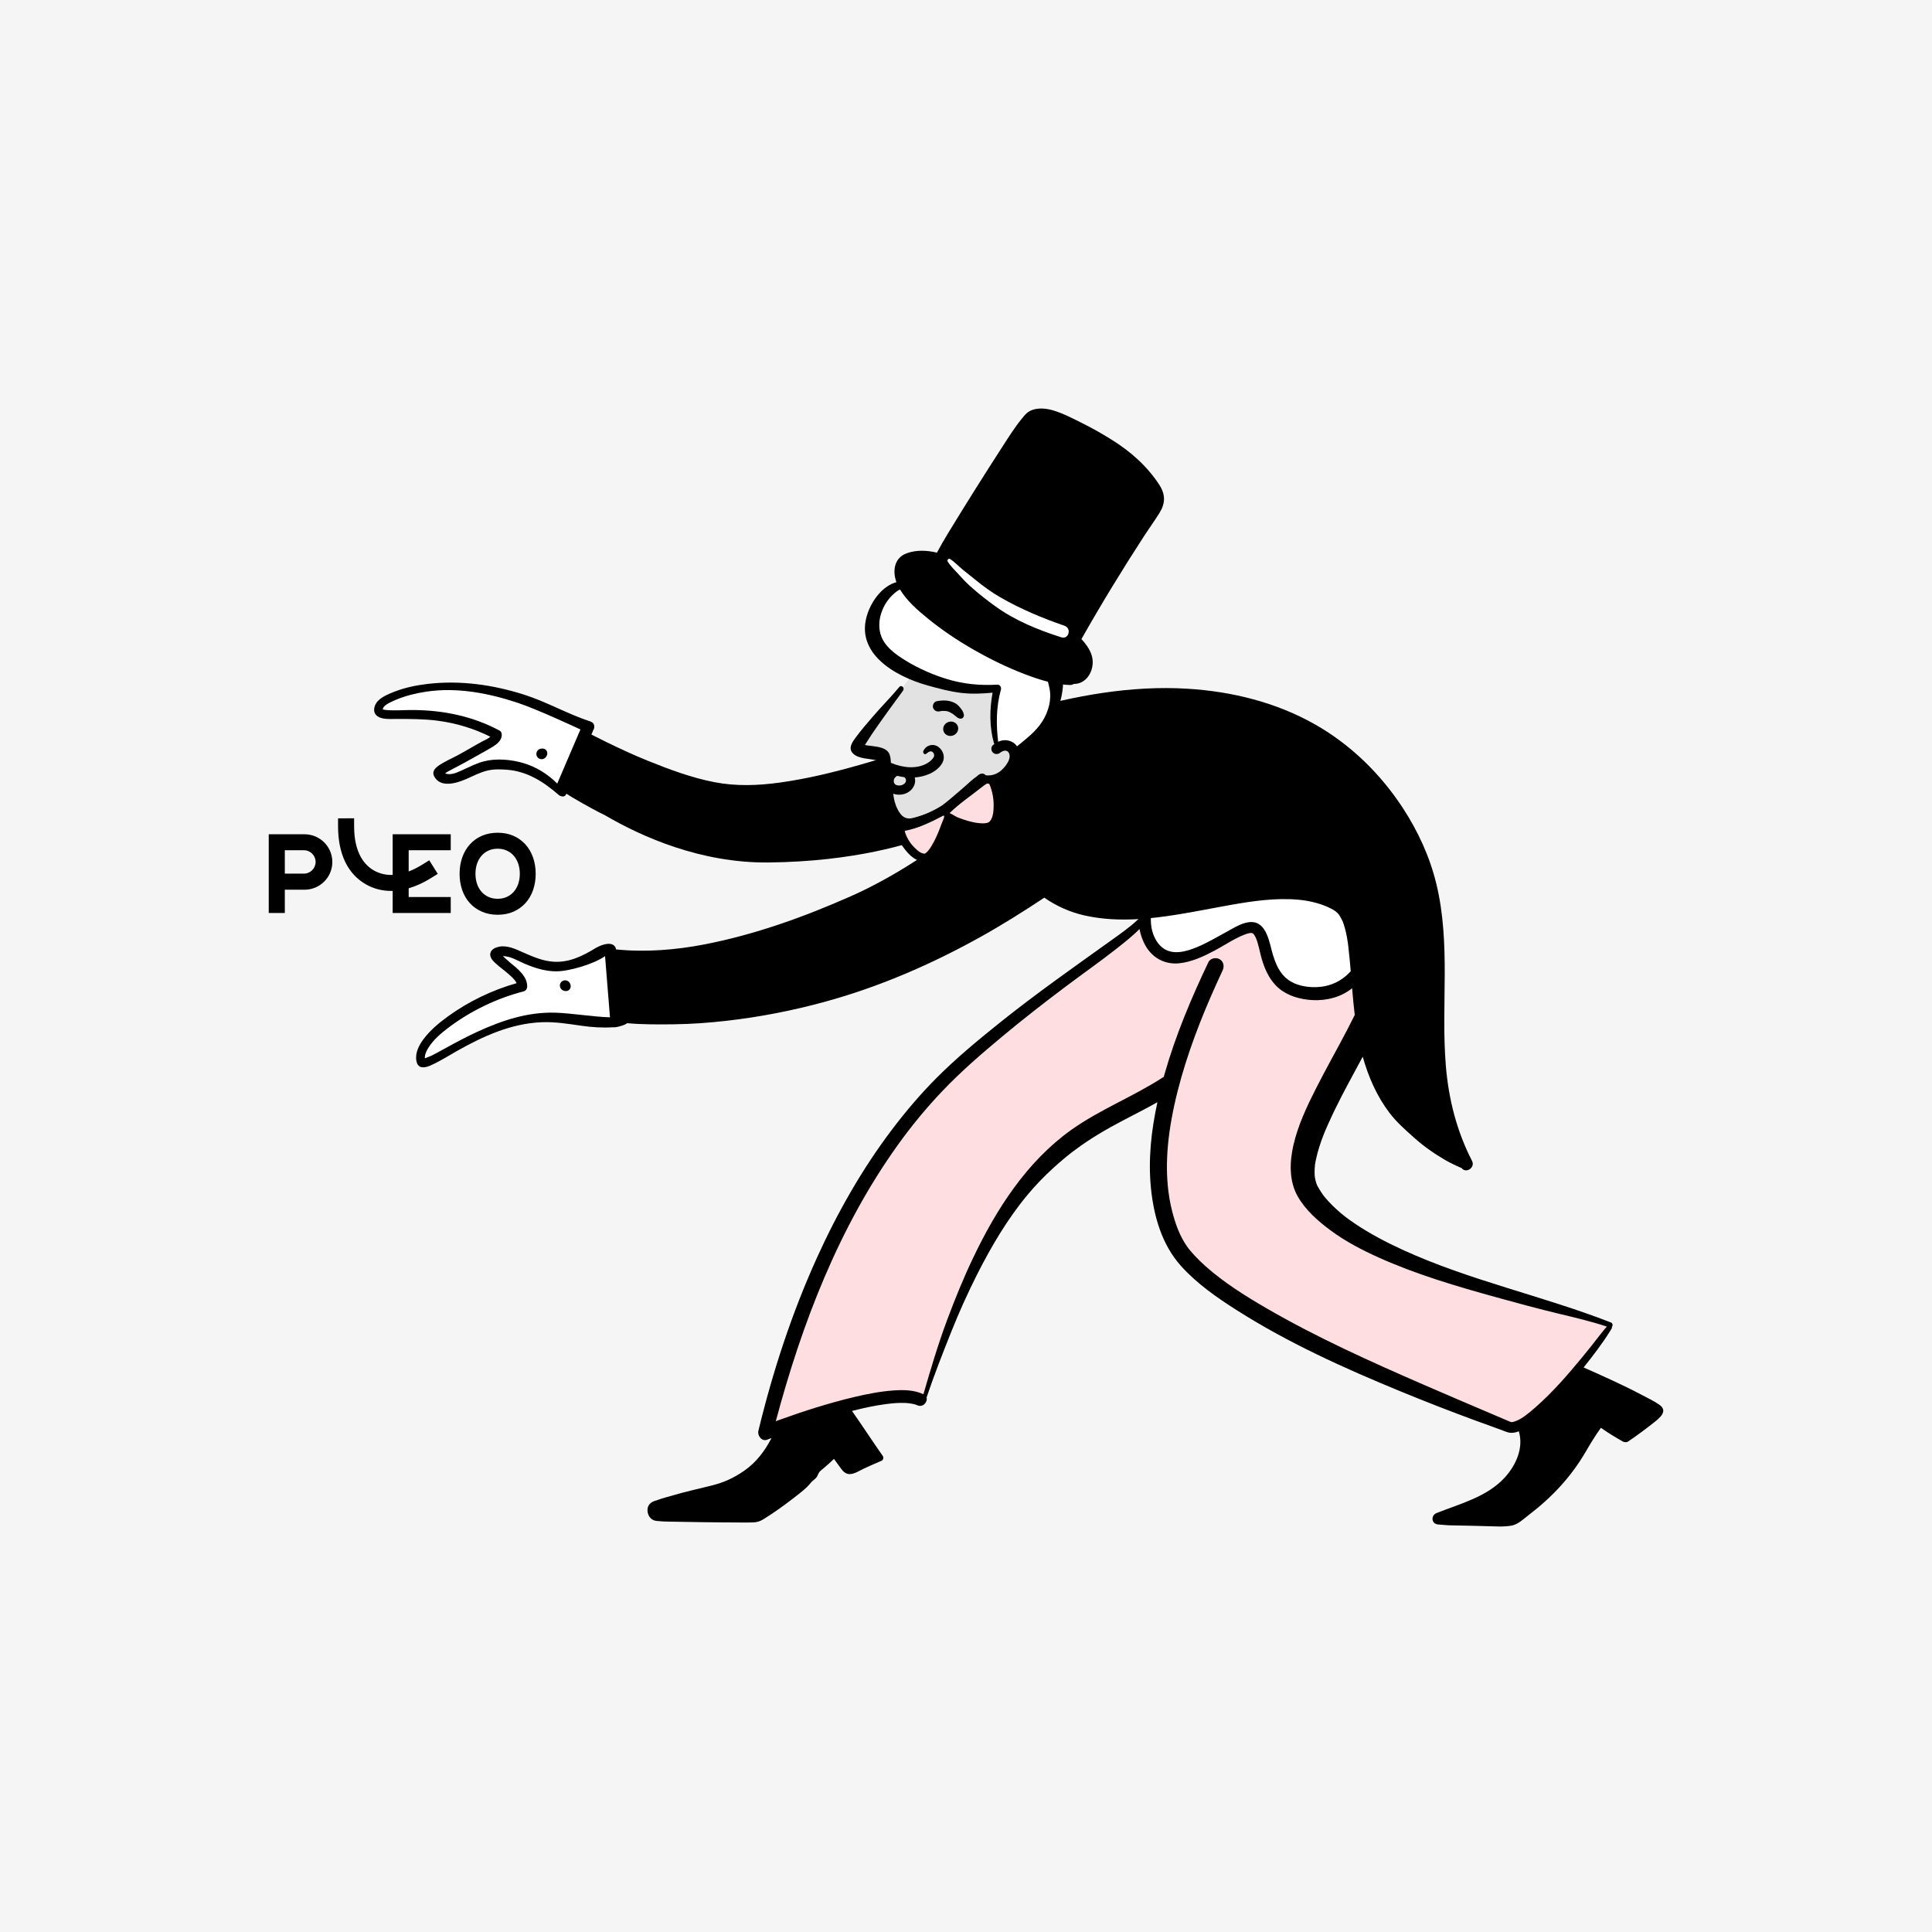 <svg width="532" height="532" viewBox="0 0 532 532" fill="none" xmlns="http://www.w3.org/2000/svg">
<rect width="532" height="532" fill="#F5F5F5"/>
<mask id="mask0_507_2366" style="mask-type:luminance" maskUnits="userSpaceOnUse" x="0" y="1" width="532" height="531">
<path d="M532 1.243H0V531.586H532V1.243Z" fill="white"/>
</mask>
<g mask="url(#mask0_507_2366)">
<mask id="mask1_507_2366" style="mask-type:luminance" maskUnits="userSpaceOnUse" x="0" y="1" width="532" height="531">
<path d="M532 1.243H0V531.586H532V1.243Z" fill="white"/>
</mask>
<g mask="url(#mask1_507_2366)">
<mask id="mask2_507_2366" style="mask-type:luminance" maskUnits="userSpaceOnUse" x="0" y="1" width="532" height="531">
<path d="M532 1.243H0V531.586H532V1.243Z" fill="white"/>
</mask>
<g mask="url(#mask2_507_2366)">
<path d="M322.877 240.198C319.873 254.082 296.88 267.954 277.491 281.565C258.103 295.178 235.164 320.223 222.875 356.702C210.587 393.181 211.54 393.251 211.54 393.251C211.54 393.251 244.348 384.199 254.452 385.288C264.283 355.071 268.206 325.879 309.276 305.149C316.376 301.066 322.793 298.153 322.793 298.153C322.793 298.153 303.434 343.907 347.128 363.235C390.821 382.564 419.75 394.029 419.75 394.029L443.36 364.781C443.36 364.781 378.805 350.441 369.794 339.007C360.782 327.574 353.136 320.496 377.44 283.471C401.744 246.448 373.617 238.825 373.617 238.825L322.877 240.198Z" fill="#FFDEE2"/>
<path d="M171.273 281.13C160.381 282.867 155.45 278.02 141.819 281.347C129.375 284.387 116.744 294.657 115.981 292.491C113.701 286.01 130.739 275 143.816 271.69C144.067 267.808 134.554 263.617 136.633 262.405C141.933 259.311 152.945 272.718 167.108 261.798" fill="white"/>
<path d="M154.88 272.636L154.937 272.679C155.163 272.809 155.405 272.875 155.666 272.875C155.928 272.875 156.171 272.809 156.397 272.679L156.409 272.673H154.996L155.089 272.715C155.203 272.764 155.313 272.824 155.431 272.858C155.554 272.891 155.682 272.905 155.808 272.907C155.937 272.909 156.057 272.895 156.191 272.86C156.413 272.797 156.605 272.685 156.768 272.523C156.931 272.36 157.043 272.168 157.106 271.947C157.118 271.89 157.126 271.831 157.13 271.771C157.15 271.712 157.157 271.653 157.153 271.594C157.153 271.59 157.152 271.587 157.152 271.587V271.567L157.15 271.559V271.555L157.102 271.195C157.089 271.136 157.065 271.081 157.032 271.028C157.012 270.972 156.988 270.917 156.961 270.864C156.959 270.86 156.959 270.856 156.957 270.852L156.912 270.764L157.051 271.839L157.061 271.818C157.13 271.563 157.13 271.306 157.061 271.052C156.992 270.807 156.869 270.596 156.69 270.415L156.643 270.361C156.46 270.18 156.246 270.055 156 269.986L155.613 269.936C155.352 269.936 155.106 270.002 154.88 270.133C154.712 270.223 154.574 270.349 154.472 270.505C154.344 270.646 154.258 270.811 154.212 270.999C154.152 271.193 154.144 271.385 154.187 271.577C154.195 271.771 154.252 271.949 154.358 272.115C154.488 272.335 154.662 272.507 154.88 272.636Z" fill="black"/>
<path d="M315.443 250.858C315.443 250.858 346.963 243.522 361.018 246.453C375.071 249.387 372.863 262.666 372.863 262.666C372.863 262.666 375.417 272.991 362.957 273.473C347.891 274.054 348.838 255.837 345.439 255.449C341.246 254.969 330.451 263.802 325.53 263.982C315.286 264.354 315.443 250.858 315.443 250.858Z" fill="white"/>
<path d="M456.947 386.83C455.456 385.774 453.737 384.977 452.126 384.125C449.474 382.723 446.791 381.403 444.064 380.151C441.419 378.937 438.773 377.729 436.107 376.569C436.093 376.563 436.08 376.559 436.066 376.555C438.622 373.347 441.158 370.069 443.311 366.61C443.514 366.283 443.649 366.042 443.743 365.907C443.875 365.723 443.899 365.539 443.849 365.38C444.156 365.047 444.134 364.37 443.567 364.149C424.724 356.798 404.778 352.639 386.338 344.194C381.733 342.084 377.214 339.728 373.018 336.887C371.03 335.541 369.714 334.548 367.928 332.913C367.209 332.255 366.515 331.571 365.855 330.856C365.507 330.478 365.167 330.095 364.839 329.699C364.723 329.56 364.609 329.417 364.496 329.274C364.454 329.207 364.142 328.782 364.095 328.714C363.594 327.991 363.148 327.239 362.727 326.467C362.678 326.377 362.56 326.062 362.547 326.029C362.507 325.921 362.466 325.811 362.431 325.702C362.287 325.249 362.187 324.795 362.091 324.333C362.073 324.248 362.055 324.049 362.046 323.929C362.05 323.99 362.055 324.076 362.067 324.231C362.05 323.986 362.022 323.745 362.008 323.5C361.981 322.999 361.981 322.496 362.002 321.992C362.02 321.556 362.069 321.123 362.105 320.686C362.107 320.647 362.107 320.637 362.109 320.606C362.116 320.57 362.12 320.555 362.132 320.506C362.207 320.145 362.26 319.779 362.334 319.417C362.835 317.022 363.606 314.672 364.499 312.394C364.621 312.084 364.747 311.777 364.871 311.467C364.885 311.436 364.914 311.364 364.943 311.293C365.201 310.694 365.47 310.1 365.737 309.505C366.323 308.201 366.918 306.902 367.543 305.616C369.955 300.657 372.635 295.833 375.244 290.976C376.802 296.526 379.126 301.867 382.637 306.473C384.578 309.019 387.035 311.178 389.426 313.31C392.031 315.637 394.923 317.666 397.943 319.421C399.406 320.269 400.923 320.98 402.473 321.644C403.646 323.224 406.312 321.548 405.334 319.648C401.108 311.434 398.872 302.568 398.124 293.393C397.442 285.053 397.793 276.699 397.821 268.348C397.849 259.993 397.497 251.577 395.526 243.424C393.723 235.962 390.497 228.939 386.306 222.519C380.144 213.079 371.896 205.013 362.05 199.439C351.356 193.385 339.18 190.392 326.962 189.648C311.499 188.706 295.801 191.552 281.004 195.851C278.847 196.479 276.7 197.145 274.558 197.833C274.077 197.987 273.924 198.42 273.994 198.808C269.464 200.545 264.916 202.568 260.272 204.636C260.016 203.926 259.344 203.422 258.384 203.763C251.315 206.266 244.138 208.497 236.928 210.559C229.659 212.641 222.282 214.443 214.785 215.483C208.705 216.327 202.727 216.546 196.676 215.371C190.472 214.166 184.436 211.92 178.59 209.57C170.574 206.348 162.881 202.284 155.183 198.381C154.498 198.032 153.891 199.053 154.576 199.415C154.741 199.501 154.906 199.588 155.07 199.674L155.352 215.42C154.688 214.987 154.022 214.56 153.341 214.155C152.347 213.565 151.111 215.042 152.066 215.802C155.476 218.508 159.468 220.71 163.289 222.794C164.378 223.387 165.484 223.951 166.598 224.497C176.774 230.451 192.996 237.676 211.573 237.494C235.253 237.263 250.944 232.274 257.264 229.819C257.286 229.809 257.311 229.803 257.331 229.791C259.366 228.998 260.413 228.475 260.413 228.475C260.413 228.475 258.24 231.771 253.932 235.864C247.628 240.007 241.105 243.777 234.19 246.834C221.294 252.533 207.872 257.361 193.992 260.05C186.008 261.595 177.739 262.247 169.623 261.434C169.608 261.18 169.539 260.931 169.389 260.71C168.085 258.775 164.37 260.847 164.087 261.021C160.504 263.213 156.814 265.069 152.496 264.826C149.525 264.658 146.777 263.461 144.093 262.28C142.052 261.381 139.757 260.238 137.458 260.678C136.484 260.864 135.322 261.348 135.042 262.394C134.749 263.491 135.575 264.429 136.312 265.124C137.487 266.231 138.831 267.151 140.038 268.224C140.77 268.874 141.81 269.734 142.25 270.731C135.531 272.625 128.947 275.808 123.328 279.889C120.839 281.697 118.429 283.706 116.585 286.185C115.31 287.899 114.225 290.073 114.684 292.265C115.113 294.311 116.873 294.106 118.428 293.44C120.972 292.347 123.336 290.809 125.741 289.452C133.055 285.33 140.692 281.816 149.237 281.481C152.926 281.336 156.494 281.936 160.13 282.455C163.042 282.872 165.908 283.052 168.802 282.868C169.59 283.036 172.378 282.188 172.674 281.746C176.877 282.129 181.185 282.096 185.369 282.055C190.291 282.004 195.218 281.64 200.106 281.084C209.184 280.052 218.149 278.305 226.962 275.903C242.093 271.785 256.574 265.496 270.242 257.86C276.165 254.552 281.906 250.933 287.56 247.188C290.872 249.491 294.607 251.166 298.593 252.071C303.471 253.177 308.489 253.377 313.471 253.085C311.19 255.261 308.528 257.124 305.988 258.941C295.607 266.374 285.147 273.712 275.185 281.703C269.256 286.46 263.362 291.34 257.987 296.72C253.529 301.18 249.445 305.993 245.641 311.015C237.429 321.857 230.665 333.767 225.048 346.131C218.07 361.489 212.791 377.619 208.831 394.002C208.514 395.314 209.786 397.037 211.269 396.432C211.662 396.269 212.064 396.128 212.459 395.97C210.618 399.499 208.281 402.666 204.919 404.989C201.998 407.01 199.367 408.187 196.096 409.023C192.534 409.934 188.925 410.684 185.401 411.736C183.984 412.159 182.531 412.507 181.142 413.012C181.004 413.061 180.869 413.12 180.733 413.177C180.737 413.159 180.529 413.202 180.474 413.222C180.21 413.31 179.943 413.408 179.7 413.539C178.88 413.978 178.348 414.689 178.297 415.641C178.24 416.722 178.715 417.895 179.686 418.457C179.965 418.62 180.098 418.649 180.336 418.714C180.377 418.725 180.421 418.731 180.462 418.741C180.55 418.761 180.617 418.776 180.686 418.792C180.778 418.796 180.945 418.81 181.242 418.843C182.151 418.949 183.063 418.972 183.979 418.994C187.257 419.068 190.536 419.115 193.815 419.154C197.234 419.197 200.65 419.233 204.067 419.24C205.153 419.242 206.241 419.248 207.328 419.217C208.556 419.18 209.338 418.898 210.428 418.214C213.18 416.491 215.809 414.613 218.375 412.625C219.63 411.653 220.917 410.682 222.08 409.599C222.567 409.146 222.972 408.657 223.398 408.152C223.844 407.621 224.638 407.198 224.978 406.595C225.343 405.946 225.343 405.539 225.966 404.979C226.378 404.611 226.821 404.268 227.241 403.906C227.899 403.342 228.555 402.77 229.18 402.166C229.308 402.045 229.479 401.89 229.652 401.72C230.306 402.64 230.956 403.563 231.632 404.466C232.255 405.298 232.997 405.964 234.099 405.907C235.412 405.841 236.787 404.902 237.946 404.362C239.539 403.62 241.156 402.926 242.771 402.231C243.211 402.043 243.372 401.328 243.107 400.952C240.227 396.843 237.494 392.635 234.612 388.528C237.795 387.695 241.009 387.008 244.25 386.595C245.891 386.385 247.557 386.258 249.213 386.318C250.347 386.36 251.826 386.595 252.555 386.939C254.115 387.674 255.519 386.056 255.134 384.836C257.195 378.724 259.561 372.682 261.953 366.695C264.107 361.307 266.488 356.003 269.112 350.827C273.014 343.128 277.476 335.559 283.028 328.914C285.145 326.377 287.452 323.984 289.894 321.757C291.006 320.743 292.136 319.746 293.295 318.786C293.833 318.34 294.379 317.903 294.931 317.472C295.086 317.355 295.242 317.237 295.399 317.12C295.668 316.918 295.937 316.718 296.208 316.518C300.273 313.496 304.63 310.95 309.11 308.598C312.318 306.914 315.561 305.288 318.713 303.502C317.011 311.283 316.131 319.303 316.931 327.196C317.713 334.91 319.923 342.701 325.186 348.579C329.551 353.455 335.105 357.313 340.602 360.807C354.716 369.777 370.173 376.767 385.619 383.114C392.576 385.974 399.577 388.708 406.642 391.297C409.385 392.302 412.149 393.263 414.88 394.307C415.99 394.73 417.143 394.558 418.233 394.135C419.599 398.678 417.449 403.469 414.359 406.849C409.471 412.194 402.108 414.049 395.585 416.634C393.929 417.29 394.126 419.654 396.014 419.777C397.237 419.855 398.485 420.028 399.711 420.028C400.412 420.026 408.622 420.206 411.058 420.292C412.738 420.353 414.469 420.402 416.133 420.118C418.015 419.795 419.496 418.279 420.968 417.161C427.286 412.354 432.616 406.677 436.606 399.818C437.938 397.529 439.284 395.308 440.826 393.169C442.759 394.534 444.798 395.754 446.849 396.931C447.284 397.18 447.901 397.219 448.331 396.931C450.81 395.273 453.199 393.461 455.543 391.616C457.077 390.41 459.362 388.537 456.947 386.83ZM137.317 263.571C137.325 263.579 137.404 263.528 137.468 263.489C137.424 263.577 137.373 263.622 137.317 263.571ZM137.661 262.635C137.661 262.633 137.66 262.647 137.66 262.648C137.617 262.578 137.714 262.568 137.661 262.635ZM152.91 278.855C145.326 278.628 138.325 280.958 131.522 284.072C128.398 285.502 125.38 287.135 122.372 288.788C121.211 289.425 120.053 290.069 118.87 290.666C118.297 290.954 117.591 291.144 116.992 291.413C116.983 291.276 116.977 291.152 116.981 291.093C117.031 290.206 117.439 289.374 117.895 288.626C119.257 286.387 121.373 284.574 123.444 283.007C129.543 278.391 136.766 274.903 144.176 272.991C144.76 272.84 145.159 272.278 145.171 271.691C145.228 268.839 142.5 266.712 140.497 265.093C139.819 264.544 139.154 263.865 138.464 263.283C138.474 263.283 138.481 263.279 138.491 263.279C140.574 263.275 142.75 264.648 144.621 265.437C147.325 266.579 150.152 267.455 153.115 267.47C156.765 267.492 163.669 265.398 166.608 263.279L167.965 280.128C163.602 280.022 157.319 278.988 152.91 278.855ZM318.42 252.645C325.327 251.842 332.131 250.375 338.973 249.166C345.097 248.085 351.374 247.186 357.604 247.756C360.146 247.989 363.028 248.622 365.36 249.644C365.977 249.914 366.59 250.214 367.171 250.551C367.334 250.645 367.739 250.939 367.776 250.951C367.953 251.101 368.132 251.25 368.293 251.419C368.421 251.55 368.535 251.691 368.659 251.824C368.668 251.836 368.67 251.836 368.678 251.844C368.69 251.863 368.698 251.875 368.714 251.9C369.097 252.504 369.444 253.099 369.741 253.751C369.753 253.781 369.761 253.808 369.776 253.851C369.839 254.027 369.908 254.204 369.969 254.38C370.106 254.777 370.228 255.179 370.338 255.584C370.572 256.43 370.755 257.29 370.91 258.154C370.99 258.602 371.061 259.053 371.128 259.503C371.144 259.595 371.173 259.822 371.187 259.916C371.216 260.146 371.246 260.375 371.271 260.602C371.543 262.884 371.747 265.167 371.937 267.451C371.297 268.15 370.598 268.79 369.827 269.356C367.378 271.152 364.503 271.916 361.484 271.82C358.635 271.73 355.739 270.98 353.686 268.91C352.062 267.269 351.178 265.093 350.513 262.925C349.574 259.86 348.918 253.972 344.639 253.898C342.315 253.859 339.922 255.412 337.962 256.479C335.16 258.003 332.408 259.666 329.447 260.872C326.673 262.004 323.096 263.034 320.4 261.174C318.809 260.075 317.836 258.295 317.316 256.477C316.96 255.23 316.895 254.027 316.897 252.803C317.406 252.752 317.913 252.703 318.42 252.645ZM294.937 317.468C295.02 317.404 295.291 317.2 294.937 317.468V317.468ZM422.738 387.584C421.107 389.007 419.084 390.743 417.151 391.395C416.964 391.458 416.775 391.512 416.583 391.557C416.42 391.599 416.341 391.606 416.312 391.606C415.938 391.585 415.614 391.393 415.109 391.183C413.88 390.668 412.656 390.141 411.43 389.619C405.072 386.914 398.719 384.205 392.383 381.452C377.472 374.975 362.562 368.281 348.496 360.1C342.685 356.722 336.928 353.089 331.968 348.671C330.93 347.746 329.928 346.785 328.982 345.768C328.571 345.328 328.17 344.877 327.785 344.413C327.219 343.735 327.359 343.919 326.86 343.21C324.84 340.343 323.644 336.949 322.781 333.581C320.351 324.092 321.269 313.982 323.322 304.515C325.575 294.135 329.225 284.045 333.455 274.315C334.49 271.936 335.563 269.576 336.661 267.225C337.178 266.121 336.973 264.789 335.848 264.133C334.862 263.557 333.272 263.837 332.746 264.944C328.013 274.893 323.703 285.114 320.683 295.719C320.604 295.995 320.528 296.274 320.451 296.55C320.363 296.595 320.276 296.63 320.188 296.687C312.029 301.994 302.856 305.506 294.911 311.182C282.735 319.881 274.348 332.981 267.997 346.277C265.305 351.91 262.959 357.691 260.779 363.537C258.274 370.249 256.262 377.061 254.272 383.925C251.738 382.719 248.802 382.678 246.052 382.875C242.406 383.138 238.789 383.845 235.239 384.685C228.272 386.334 221.432 388.53 214.701 390.95C214.341 391.08 213.986 391.221 213.628 391.35C220.783 364.521 230.974 337.95 247.242 315.257C250.981 310.044 255.066 305.089 259.49 300.437C264.625 295.038 270.295 290.153 276.016 285.386C281.707 280.643 287.56 276.091 293.483 271.64C298.031 268.222 302.701 264.952 307.176 261.442C309.43 259.674 311.742 257.87 313.776 255.819C314.165 257.848 314.942 259.815 316.003 261.319C318.005 264.151 321.198 265.598 324.65 265.257C328.092 264.918 331.335 263.403 334.357 261.808C337.08 260.373 339.694 258.542 342.563 257.408C343.402 257.075 344.333 256.793 344.795 256.938C344.956 256.989 345.062 257.059 345.244 257.267C345.286 257.316 345.573 257.743 345.734 258.083C346.518 259.715 346.881 262.196 347.457 264.131C348.225 266.712 349.327 269.227 351.185 271.221C353.537 273.743 356.812 274.903 360.171 275.289C363.914 275.719 367.843 275.071 371.053 273.032C371.495 272.75 371.914 272.443 372.322 272.126C372.527 274.582 372.751 277.035 373.045 279.478C372.421 280.755 371.774 282.022 371.118 283.283C368.266 288.765 365.205 294.137 362.411 299.648C359.881 304.636 357.413 309.836 356.162 315.314C355.105 319.932 354.914 325.104 357.299 329.362C359.447 333.193 362.977 336.285 366.47 338.861C370.535 341.857 375.053 344.215 379.65 346.281C390.139 350.993 401.188 354.231 412.249 357.288C417.98 358.872 423.724 360.427 429.506 361.812C433.86 362.854 438.225 363.876 442.47 365.302C442.349 365.429 442.225 365.553 442.113 365.688C441.614 366.281 441.119 366.873 440.647 367.49C439.101 369.509 437.522 371.501 435.905 373.465C431.826 378.416 427.585 383.355 422.738 387.584ZM454.619 387.642C454.696 387.499 454.759 387.492 454.619 387.642V387.642Z" fill="black"/>
<path d="M235.581 206.325C241.034 207.655 243.007 205.71 244.292 214.366C245.578 223.023 247.867 227.772 251.453 227.658C255.038 227.545 257.099 225.506 257.099 225.506C257.099 225.506 271.191 220.018 271.346 219.396C271.501 218.773 272.33 214.564 272.33 214.564C272.33 214.564 279.868 212.232 279.574 207.897C279.277 203.563 275.393 205.614 275.393 205.614L273.566 185.761L250.851 186.25L235.581 206.325Z" fill="#E2E2E2"/>
<path d="M259.967 223.352C257.118 225.022 252.928 226.693 248.065 227.695C246.781 229.309 251.69 236.985 255.036 236.068C258.148 234.399 260.613 225.704 260.613 225.704" fill="#FFDEE2"/>
<path d="M248.724 160.95C239.679 161.134 238.064 171.346 241.535 177.378C245.009 183.408 260.346 189.943 274.615 189.569C274.615 189.569 272.481 199.189 274.43 205.846C274.874 207.358 280.754 206.023 280.754 206.023C280.754 206.023 295.186 195.844 291.251 187.025C287.314 178.204 275 171.085 256.541 171.132C255.983 165.094 255.179 160.819 248.724 160.95Z" fill="white"/>
<path d="M258.718 195.881C258.826 195.86 258.934 195.838 259.042 195.821L259.146 195.803C259.311 195.778 259.285 195.782 259.069 195.811C259.197 195.752 259.417 195.774 259.558 195.766C259.91 195.746 260.254 195.789 260.604 195.799C260.175 195.787 260.407 195.772 260.531 195.795C260.606 195.809 260.68 195.825 260.753 195.842C260.873 195.87 260.989 195.901 261.105 195.938C261.238 195.979 261.366 196.032 261.495 196.079C261.012 195.909 261.438 196.062 261.566 196.13C261.765 196.238 261.965 196.351 262.16 196.465C262.262 196.526 262.362 196.588 262.46 196.653C262.556 196.72 262.884 196.99 262.515 196.682C262.892 196.996 263.26 197.325 263.66 197.609C264.101 197.922 264.886 198.065 265.238 197.538C265.578 197.031 265.383 196.492 265.156 195.985C264.953 195.537 264.609 195.118 264.301 194.742C263.943 194.303 263.523 193.913 263.028 193.637C261.46 192.763 259.666 192.76 257.943 193.087C257.195 193.228 256.7 194.166 256.93 194.869C257.185 195.658 257.918 196.042 258.718 195.881Z" fill="black"/>
<path d="M271.013 173.696C272.605 172.284 273.776 170.51 274.585 168.557C275.393 166.609 275.506 164.515 274.976 162.486C274.825 161.908 274.253 161.487 273.66 161.487C273.106 161.487 272.434 161.904 272.342 162.486C272.074 164.165 271.554 165.819 270.947 167.402C270.848 167.66 271.086 167.114 270.962 167.361C270.917 167.449 270.88 167.543 270.837 167.633C270.738 167.835 270.634 168.036 270.526 168.232C270.32 168.604 270.096 168.967 269.852 169.315C269.795 169.398 269.733 169.476 269.678 169.56C269.524 169.787 269.878 169.319 269.703 169.531C269.558 169.703 269.416 169.877 269.265 170.046C268.964 170.381 268.642 170.696 268.304 170.996C267.554 171.662 267.571 173.027 268.304 173.696C269.106 174.431 270.214 174.407 271.013 173.696Z" fill="black"/>
<path d="M265.878 171.613C265.957 167.502 264.442 163.395 261.34 160.62C260.656 160.009 259.417 160.814 259.996 161.654C262.018 164.59 263.238 168.085 263.098 171.613C263.069 172.361 263.758 172.999 264.487 172.999C265.253 172.999 265.864 172.365 265.878 171.613Z" fill="black"/>
<path d="M260.688 223.524C263.633 220.706 269.167 215.265 272.205 214.08C274.128 213.328 277.042 226.822 271.808 227.648C267.39 228.344 260.639 224.713 260.639 224.713" fill="#FFDEE2"/>
<path d="M275.173 216.41C275.098 216.146 275.018 215.884 274.927 215.623C274.886 215.506 274.843 215.388 274.796 215.271C274.774 215.216 274.751 215.159 274.729 215.104C274.688 215.008 274.647 214.91 274.605 214.814C274.682 214.994 274.68 214.99 274.599 214.801C274.387 214.321 274.153 213.845 273.786 213.461C272.33 214.564 271.322 213.477 270.324 213.557C268.002 213.747 266.446 216.218 264.68 217.721C263.152 219.021 261.692 220.404 260.226 221.777C259.898 221.712 259.535 221.755 259.164 221.978C255.865 223.964 252.15 225.329 248.429 226.283C247.842 226.432 247.256 226.522 246.92 227.094C246.796 227.305 246.71 227.54 246.657 227.777C246.537 228.33 246.606 228.909 246.743 229.452C247.034 230.602 247.637 231.704 248.301 232.681C249.661 234.681 251.653 237.158 254.319 237.221C255.586 237.252 256.502 236.401 257.25 235.468C258.107 234.399 258.771 233.202 259.35 231.967C259.971 230.639 260.47 229.252 260.918 227.858C261.065 227.399 261.197 226.949 261.287 226.477C261.313 226.344 261.338 226.211 261.36 226.077C261.833 226.33 262.321 226.559 262.814 226.773C264.641 227.57 266.523 228.263 268.499 228.574C270.097 228.825 272.022 229.023 273.454 228.108C274.564 227.399 275.202 226.183 275.546 224.947C276.303 222.223 275.92 219.099 275.173 216.41ZM272.093 215.333C272.094 215.337 272.094 215.339 272.096 215.341C272.094 215.337 272.093 215.337 272.089 215.331C272.091 215.331 272.091 215.333 272.093 215.333ZM254.659 235.065C254.504 235.114 254.61 235.1 254.659 235.065V235.065ZM254.669 235.061C254.739 235.051 254.802 235.02 254.669 235.061V235.061ZM259.82 225.533C259.737 225.723 259.653 225.913 259.57 226.103C259.272 226.782 259.044 227.491 258.773 228.183C258.124 229.84 257.393 231.502 256.456 233.02C256.036 233.7 255.6 234.35 254.973 234.859C255.048 234.799 254.714 235.014 254.672 235.057C254.67 235.059 254.667 235.059 254.663 235.061C254.645 235.065 254.625 235.067 254.61 235.065C254.566 235.055 254.327 235.037 254.299 235.043C254.118 235.008 253.938 234.957 253.767 234.891C253.932 234.955 253.537 234.769 253.482 234.738C253.327 234.652 253.179 234.556 253.032 234.456C252.781 234.287 252.45 233.99 252.138 233.702C251.511 233.124 250.936 232.478 250.492 231.8C249.977 231.015 249.557 230.216 249.319 229.491C249.254 229.291 249.207 229.092 249.156 228.888C249.15 228.866 249.148 228.843 249.142 228.821C249.142 228.813 249.14 228.802 249.138 228.794C252.889 228.077 256.372 226.371 259.755 224.597C259.767 224.612 259.975 224.616 259.987 224.632C260.022 224.967 259.869 225.372 259.837 225.49C259.947 225.098 259.68 225.854 259.82 225.533ZM273.515 223.635C273.487 223.9 273.344 224.62 273.185 225.083C273.089 225.359 272.782 225.921 272.627 226.083C272.552 226.16 272.48 226.234 272.399 226.307C272.37 226.332 272.362 226.344 272.36 226.348C272.348 226.354 272.33 226.361 272.289 226.387C272.24 226.416 271.975 226.551 272.047 226.52C272.114 226.493 271.845 226.583 271.77 226.602C271.041 226.782 270.216 226.722 269.476 226.645C267.554 226.446 265.635 225.817 263.839 225.133C263.238 224.904 262.077 224.129 261.482 223.892C264.081 221.332 267.24 219.221 270.095 216.943C270.654 216.497 271.267 216.054 271.896 215.676C271.981 215.625 272.096 215.576 272.214 215.525C272.309 215.68 272.393 215.84 272.476 216.005C272.497 216.048 272.523 216.107 272.54 216.146C272.588 216.262 272.635 216.381 272.678 216.499C273.54 218.827 273.78 221.136 273.515 223.635Z" fill="black"/>
<path d="M262.548 202.478C263.611 202.031 264.13 200.86 263.708 199.861C263.285 198.863 262.081 198.416 261.02 198.863C259.957 199.309 259.439 200.48 259.861 201.479C260.283 202.476 261.486 202.925 262.548 202.478Z" fill="black"/>
<path d="M162.224 200.12C151.741 196.696 150.093 193.665 136.424 190.49C118.102 186.234 105.677 192.194 104.582 194.213C101.306 200.257 118.361 192.206 136.862 202.313C136.69 204.133 134.057 204.781 129.573 207.509C124.512 210.59 119.958 212.145 120.756 213.14C123.981 217.162 129.917 211.062 135.342 210.641C141.419 210.169 148.013 211.393 154.492 218.263" fill="white"/>
<path d="M162.621 198.688C156.364 196.642 150.653 193.314 144.385 191.305C135.775 188.547 126.703 187.266 117.69 188.332C114.611 188.696 111.542 189.327 108.647 190.449C107.075 191.06 105.278 191.783 104.071 193.011C103.083 194.017 102.505 195.888 103.658 196.986C104.939 198.208 107.406 197.967 109.018 197.969C112.849 197.977 116.67 197.958 120.478 198.451C125.552 199.111 130.466 200.584 135.028 202.873C134.419 203.439 133.451 203.813 132.847 204.139C130.653 205.314 128.534 206.61 126.35 207.801C124.533 208.792 122.564 209.616 120.847 210.78C119.854 211.452 118.882 212.456 119.527 213.725C121.249 217.117 125.837 215.631 128.413 214.505C130.284 213.686 132.106 212.715 134.098 212.215C135.894 211.765 137.875 211.814 139.709 211.967C145.269 212.425 149.757 215.325 153.851 218.902C154.258 219.256 155.342 219.624 155.798 218.896L163.305 201.201C163.295 201.191 163.285 201.181 163.275 201.17C163.88 200.443 163.812 199.078 162.621 198.688ZM153.444 215.766C150.867 213.183 147.667 211.17 144.169 210.139C140.772 209.139 136.661 208.747 133.199 209.658C131.357 210.141 129.627 211.005 127.901 211.79C126.541 212.407 124.766 213.375 123.21 213.14C122.986 213.106 122.777 213.03 122.577 212.928C122.902 212.721 123.247 212.493 123.346 212.439C125.323 211.348 127.362 210.372 129.315 209.236C131.405 208.018 133.576 206.912 135.638 205.651C136.763 204.963 137.953 204.062 138.151 202.668C138.233 202.092 138.101 201.465 137.536 201.164C130.151 197.206 122.067 195.564 113.732 195.512C111.316 195.496 108.854 195.723 106.443 195.519C106.121 195.492 105.816 195.453 105.502 195.37C105.429 195.351 105.392 195.337 105.359 195.325C105.364 195.316 105.364 195.318 105.37 195.308C105.457 195.163 105.648 194.683 105.617 194.726C106.215 193.898 108.076 193.079 109.242 192.601C111.846 191.53 114.637 190.87 117.416 190.453C125.85 189.186 134.523 190.864 142.53 193.516C148.162 195.382 159.819 200.864 159.833 200.866L153.444 215.766Z" fill="black"/>
<path d="M150.692 207.256C150.684 207.082 150.633 206.921 150.537 206.77C150.468 206.682 150.4 206.594 150.331 206.506C150.168 206.343 149.975 206.232 149.753 206.169C149.741 206.167 149.73 206.167 149.72 206.165L149.71 206.163C149.59 206.148 149.47 206.132 149.35 206.114L149.345 206.116C149.258 206.126 149.172 206.138 149.085 206.15C149.06 206.153 149.036 206.144 149.013 206.15C148.82 206.159 148.641 206.216 148.474 206.322C148.453 206.332 148.433 206.343 148.411 206.355C148.193 206.484 148.019 206.657 147.89 206.874C147.841 206.99 147.792 207.105 147.743 207.221C147.674 207.477 147.674 207.734 147.743 207.99C147.788 208.18 147.875 208.345 148.004 208.484C148.106 208.643 148.242 208.766 148.411 208.858C148.578 208.964 148.759 209.021 148.952 209.03C149.146 209.074 149.339 209.064 149.531 209.003C149.779 208.934 149.991 208.811 150.174 208.631C150.191 208.615 150.209 208.602 150.227 208.586C150.301 208.488 150.378 208.39 150.453 208.294C150.51 208.204 150.551 208.11 150.58 208.012L150.657 207.826C150.657 207.826 150.659 207.82 150.661 207.816C150.663 207.804 150.667 207.791 150.669 207.777C150.724 207.605 150.732 207.43 150.692 207.256Z" fill="black"/>
<path d="M277.426 206.902C277.442 206.926 277.471 206.951 277.505 206.967C277.481 206.948 277.462 206.93 277.444 206.914C277.438 206.91 277.432 206.906 277.426 206.902Z" fill="black"/>
<path d="M276.955 206.714C276.921 206.712 276.903 206.71 276.874 206.71C276.909 206.722 276.955 206.73 276.986 206.724C276.976 206.722 276.959 206.716 276.955 206.714C276.957 206.714 276.953 206.714 276.955 206.714Z" fill="black"/>
<path d="M277.206 206.798C277.23 206.819 277.271 206.835 277.314 206.833C277.308 206.829 277.304 206.827 277.298 206.823C277.273 206.817 277.243 206.81 277.206 206.798Z" fill="black"/>
<path d="M319.213 133.476C315.913 128.39 311.357 124.371 306.237 121.16C303.662 119.545 301.019 118.028 298.298 116.669C295.595 115.319 292.77 113.816 289.86 112.965C287.605 112.306 284.572 112.125 282.688 113.81C282.177 114.267 281.745 114.83 281.314 115.358C279.322 117.794 277.627 120.533 275.92 123.169C273.558 126.814 271.23 130.48 268.914 134.154C266.228 138.415 263.574 142.696 260.957 147.001C259.928 148.696 258.922 150.422 258 152.178C255.268 151.532 252.386 151.379 249.724 152.333C246.174 153.602 245.739 157.227 246.834 160.306C243.05 161.367 240.17 165.237 238.908 168.894C235.125 179.875 246.537 186.254 255.417 188.743C258.509 189.609 261.598 190.435 264.794 190.809C267.641 191.142 270.482 191.007 273.322 190.737C272.48 195.32 272.424 200.137 273.692 204.632C273.719 204.728 273.77 204.801 273.833 204.863C273.69 204.963 273.548 205.069 273.411 205.179C272.813 205.653 272.876 206.738 273.411 207.227C274.043 207.805 274.833 207.736 275.468 207.227C275.242 207.409 275.576 207.153 275.599 207.137C275.668 207.092 275.739 207.047 275.811 207.006C275.88 206.965 275.955 206.931 276.024 206.89C276.047 206.877 276.055 206.869 276.069 206.859C276.081 206.857 276.085 206.855 276.098 206.851C276.236 206.808 276.371 206.761 276.513 206.73C276.546 206.722 276.58 206.714 276.615 206.708C276.623 206.706 276.625 206.706 276.633 206.704C276.715 206.702 276.815 206.706 276.825 206.706C276.831 206.706 276.857 206.708 276.874 206.71C276.823 206.691 276.811 206.673 276.955 206.714C276.984 206.714 277.018 206.716 277.018 206.716C277.014 206.724 276.998 206.722 276.986 206.724C277.029 206.739 277.12 206.771 277.206 206.798C277.173 206.769 277.179 206.745 277.295 206.822C277.295 206.822 277.297 206.824 277.299 206.824C277.322 206.83 277.346 206.835 277.352 206.832C277.34 206.839 277.326 206.833 277.314 206.833C277.35 206.857 277.389 206.879 277.426 206.902C277.42 206.892 277.409 206.882 277.411 206.875C277.409 206.879 277.424 206.894 277.444 206.914C277.46 206.922 277.474 206.929 277.487 206.937C277.582 206.994 277.552 206.99 277.505 206.967C277.55 207.006 277.597 207.047 277.611 207.061C277.631 207.082 277.652 207.104 277.674 207.127C277.68 207.135 277.678 207.133 277.684 207.141C277.699 207.161 277.713 207.18 277.727 207.202C277.764 207.26 277.994 207.64 277.874 207.45C277.754 207.258 277.892 207.505 277.906 207.552C277.927 207.617 277.945 207.682 277.961 207.746C277.976 207.807 277.988 207.873 278.002 207.936C278.006 207.987 278.01 208.036 278.012 208.087C278.018 208.236 278.006 208.383 278.002 208.531C278 208.551 278.002 208.557 278.002 208.571C277.998 208.586 277.994 208.592 277.99 208.614C277.971 208.692 277.957 208.772 277.937 208.853C277.886 209.058 277.819 209.26 277.743 209.458C277.737 209.474 277.735 209.475 277.725 209.497C277.662 209.626 277.597 209.754 277.527 209.879C277.326 210.241 277.09 210.576 276.857 210.917C276.851 210.925 276.851 210.925 276.847 210.931C276.837 210.942 276.831 210.948 276.819 210.962C276.768 211.023 276.717 211.085 276.666 211.144C276.527 211.305 276.383 211.461 276.238 211.616C276.002 211.871 275.751 212.1 275.489 212.325C275.476 212.337 275.475 212.337 275.466 212.347C275.419 212.382 275.369 212.419 275.32 212.452C275.171 212.558 275.02 212.656 274.863 212.75C274.656 212.871 274.442 212.975 274.226 213.079C274.175 213.099 273.984 213.183 273.927 213.202C273.78 213.255 273.631 213.3 273.479 213.341C273.36 213.375 273.242 213.402 273.12 213.428C273.061 213.439 272.827 213.471 272.823 213.475C272.631 213.494 272.438 213.516 272.244 213.522C272.132 213.526 272.018 213.526 271.906 213.522C271.817 213.518 271.375 213.473 271.757 213.52C271.645 213.506 271.531 213.494 271.419 213.483C270.959 212.907 270.057 212.742 269.1 213.672C265.853 216.256 262.497 219.505 259.163 221.978C257 223.584 254.114 224.524 251.458 225.222C249.79 225.658 248.612 225.2 247.602 223.614C246.602 222.041 246.176 220.329 245.942 218.559C246.893 218.907 248.014 218.906 248.928 218.653C250.311 218.267 251.549 217.19 251.898 215.768C252.038 215.198 252.02 214.632 251.887 214.084C253.315 213.978 254.729 213.651 256.079 213.036C257.462 212.403 258.828 211.354 259.535 209.979C260.301 208.494 259.761 206.71 258.464 205.723C257.024 204.63 255.004 205.128 254.256 206.794C254.054 207.243 254.523 207.952 255.034 207.57C255.478 207.237 256.05 206.677 256.657 206.978C256.812 207.055 256.942 207.206 257.026 207.329C257.034 207.341 257.169 207.611 257.14 207.535C257.142 207.542 257.193 207.738 257.209 207.776C257.228 207.915 257.232 208.065 257.222 208.208C257.207 208.244 257.169 208.414 257.158 208.443C257.24 208.238 256.8 208.937 256.904 208.806C256.456 209.366 255.973 209.765 255.446 210.087C252.488 211.888 248.586 211.416 245.476 210.114C245.423 210.092 245.37 210.083 245.319 210.069C245.272 209.109 245.199 208.05 244.735 207.302C243.604 205.47 240.354 205.547 238.498 205.214C238.411 205.198 238.299 205.167 238.18 205.13C238.239 205.032 238.294 204.932 238.354 204.836C239.457 203.056 240.629 201.324 241.838 199.615C243.356 197.468 244.893 195.331 246.447 193.208C246.977 192.482 247.513 191.759 248.046 191.033C248.219 190.799 248.388 190.562 248.553 190.325C248.631 190.214 248.769 190.02 248.651 190.163C249.229 189.466 248.229 188.457 247.645 189.162C245.317 191.976 242.688 194.581 240.311 197.364C238.745 199.195 237.146 201.025 235.712 202.964C234.783 204.221 233.449 205.956 234.83 207.419C236.378 209.058 239.449 208.833 241.47 209.401C241.488 209.955 241.71 210.788 241.736 211.132C241.877 212.909 241.958 214.689 242.095 216.463C242.341 219.62 242.728 222.709 244.47 225.439C245.81 227.538 247.859 228.22 250.447 228.142C253.608 228.046 256.329 225.915 258.824 224.16C262.957 221.252 267.028 219.001 270.975 215.852C271.077 215.772 271.163 215.686 271.242 215.6C271.364 215.643 271.485 215.68 271.609 215.711C273.075 216.064 274.591 215.766 275.951 215.173C278.916 213.876 281.764 209.983 280.686 206.745C283.87 204.893 286.972 202.067 289.082 199.195C291.226 196.277 292.399 192.603 292.693 189.009C292.707 188.831 292.695 188.663 292.701 188.486C293.326 188.555 293.953 188.606 294.581 188.624C295.025 188.637 295.385 188.522 295.664 188.328C299.601 188.406 301.772 183.808 300.556 180.278C299.994 178.647 298.964 177.237 297.787 175.978C303.251 166.324 309.035 156.849 315.08 147.546C316.455 145.431 317.954 143.379 319.282 141.236C320.956 138.538 320.936 136.131 319.213 133.476ZM246.142 214.681C246.158 214.628 246.176 214.579 246.191 214.526C246.242 214.432 246.291 214.336 246.35 214.246C246.354 214.238 246.366 214.221 246.38 214.201C246.396 214.186 246.453 214.113 246.474 214.092C246.555 214.003 246.645 213.923 246.733 213.843C246.749 213.829 246.767 213.815 246.785 213.802C246.84 213.765 246.895 213.725 246.952 213.69C246.987 213.669 247.022 213.649 247.06 213.631C247.7 213.792 248.348 213.913 249.003 213.998C249.085 214.072 249.168 214.152 249.242 214.237C249.276 214.285 249.313 214.342 249.317 214.35C249.344 214.393 249.37 214.438 249.394 214.483C249.397 214.491 249.403 214.505 249.409 214.517C249.413 214.526 249.419 214.538 249.421 214.546C249.441 214.607 249.458 214.667 249.472 214.73C249.472 214.734 249.476 214.754 249.478 214.765C249.482 214.851 249.478 214.938 249.476 215.024C249.47 215.049 249.466 215.073 249.46 215.098C249.449 215.143 249.437 215.186 249.421 215.231C249.419 215.241 249.411 215.261 249.405 215.276C249.378 215.333 249.346 215.398 249.333 215.423C249.303 215.472 249.274 215.519 249.244 215.566C249.24 215.572 249.232 215.582 249.227 215.59C249.211 215.609 249.195 215.627 249.187 215.637C249.154 215.674 249.118 215.709 249.083 215.745C249.046 215.782 249.008 215.817 248.969 215.85C248.822 215.948 248.671 216.03 248.515 216.111C248.447 216.138 248.337 216.185 248.28 216.201C248.164 216.234 248.048 216.256 247.93 216.279C247.867 216.283 247.802 216.289 247.737 216.291C247.59 216.295 247.441 216.291 247.291 216.279C247.282 216.279 247.26 216.277 247.238 216.275C247.213 216.269 247.187 216.266 247.172 216.264C247.038 216.236 246.904 216.199 246.777 216.154C246.761 216.144 246.739 216.132 246.733 216.128C246.684 216.103 246.635 216.074 246.588 216.044C246.582 216.04 246.576 216.034 246.57 216.03C246.598 216.054 246.614 216.07 246.657 216.109C246.623 216.077 246.588 216.046 246.553 216.017C246.559 216.023 246.565 216.027 246.57 216.03C246.515 215.982 246.482 215.954 246.478 215.952C246.464 215.94 246.451 215.929 246.437 215.917C246.413 215.893 246.392 215.87 246.37 215.846C246.331 215.784 246.288 215.723 246.254 215.656C246.234 215.619 246.217 215.58 246.199 215.543C246.197 215.543 246.197 215.541 246.197 215.539C246.177 215.486 246.154 215.421 246.146 215.39C246.138 215.359 246.13 215.325 246.122 215.292C246.121 215.126 246.109 214.961 246.117 214.795C246.124 214.756 246.132 214.718 246.142 214.681ZM277.752 209.44C277.778 209.379 277.815 209.309 277.752 209.44V209.44ZM287.018 198.639C285.187 201.542 282.574 203.383 280.051 205.521C279.963 205.4 279.884 205.275 279.78 205.155C279.061 204.329 278.004 203.884 276.921 203.823C276.187 203.782 275.495 203.964 274.851 204.266C274.273 199.381 274.303 194.628 275.625 189.848C275.796 189.225 275.301 188.488 274.615 188.528C269.876 188.798 265.336 188.383 260.79 186.996C256.81 185.784 253.006 184.113 249.452 181.941C246.588 180.19 243.374 177.936 242.441 174.528C241.293 170.345 243.39 165.551 246.737 162.997C247.095 162.725 247.454 162.496 247.818 162.315C249.771 165.51 252.643 168.003 255.525 170.345C259.332 173.438 263.423 176.201 267.672 178.653C272.362 181.356 277.208 183.747 282.271 185.674C284.31 186.45 286.416 187.18 288.562 187.723C288.738 188.367 288.888 189.019 289.014 189.673C289.609 192.772 288.683 196.001 287.018 198.639Z" fill="black"/>
<path d="M293.139 172.319C287.069 170.224 281.128 167.74 275.554 164.542C273.063 163.115 270.739 161.422 268.523 159.605C267.417 158.7 266.297 157.823 265.185 156.928C263.992 155.966 262.918 154.766 261.629 153.939C261.209 153.671 260.7 154.2 260.951 154.615C261.739 155.917 262.953 157.012 263.961 158.148C264.996 159.313 266.038 160.41 267.199 161.456C269.393 163.434 271.725 165.257 274.124 166.981C279.599 170.919 285.866 173.469 292.261 175.498C294.302 176.144 295.135 173.009 293.139 172.319Z" fill="white"/>
<path d="M86.906 237.342C86.906 239.121 85.46 240.562 83.676 240.562H78.429V234.123H83.676C85.46 234.123 86.906 235.564 86.906 237.342ZM91.512 237.364V237.356C91.512 233.143 88.085 229.726 83.859 229.726H74V251.404H78.429V244.994H83.859C88.085 244.994 91.512 241.579 91.512 237.364ZM108.124 251.404H124.118V247.007H112.534V244.602C114.545 244.019 116.602 243.083 118.668 241.798L120.544 240.631L118.201 236.89L116.325 238.057C114.971 238.899 113.709 239.522 112.534 239.969V234.123H124.118V229.726H108.124V240.919C105.974 240.993 104.281 240.431 103.029 239.732C100.514 238.328 97.515 235.072 97.512 227.538L97.511 225.333L93.087 225.335L93.088 227.54C93.092 235.194 95.782 240.74 100.868 243.578C102.96 244.745 105.26 245.325 107.691 245.325C107.835 245.325 107.98 245.319 108.124 245.315V251.404ZM143.136 240.605C143.136 241.592 142.994 242.509 142.71 243.353C142.427 244.199 142.019 244.926 141.488 245.537C140.956 246.148 140.315 246.626 139.565 246.97C138.814 247.315 137.972 247.489 137.039 247.489C136.105 247.489 135.26 247.315 134.504 246.97C133.748 246.626 133.104 246.148 132.572 245.537C132.041 244.926 131.633 244.199 131.35 243.353C131.066 242.509 130.924 241.592 130.924 240.605C130.924 239.618 131.066 238.702 131.35 237.857C131.633 237.011 132.041 236.281 132.572 235.664C133.104 235.047 133.748 234.567 134.504 234.221C135.26 233.876 136.105 233.704 137.039 233.704C137.972 233.704 138.814 233.876 139.565 234.221C140.315 234.567 140.956 235.047 141.488 235.664C142.019 236.281 142.427 237.011 142.71 237.857C142.994 238.702 143.136 239.618 143.136 240.605ZM147.507 240.611C147.507 238.993 147.264 237.493 146.777 236.109C146.291 234.724 145.591 233.527 144.679 232.517C143.766 231.506 142.666 230.717 141.379 230.151C140.091 229.585 138.647 229.303 137.045 229.303C135.443 229.303 133.994 229.585 132.696 230.151C131.398 230.717 130.294 231.506 129.381 232.517C128.468 233.527 127.769 234.724 127.283 236.109C126.796 237.493 126.553 238.993 126.553 240.611C126.553 242.229 126.796 243.729 127.283 245.114C127.769 246.498 128.468 247.691 129.381 248.69C130.294 249.691 131.398 250.474 132.696 251.04C133.994 251.606 135.443 251.89 137.045 251.89C138.647 251.89 140.091 251.606 141.379 251.04C142.666 250.474 143.766 249.691 144.679 248.69C145.591 247.691 146.291 246.498 146.777 245.114C147.264 243.729 147.507 242.229 147.507 240.611Z" fill="black"/>
</g>
</g>
</g>
</svg>
